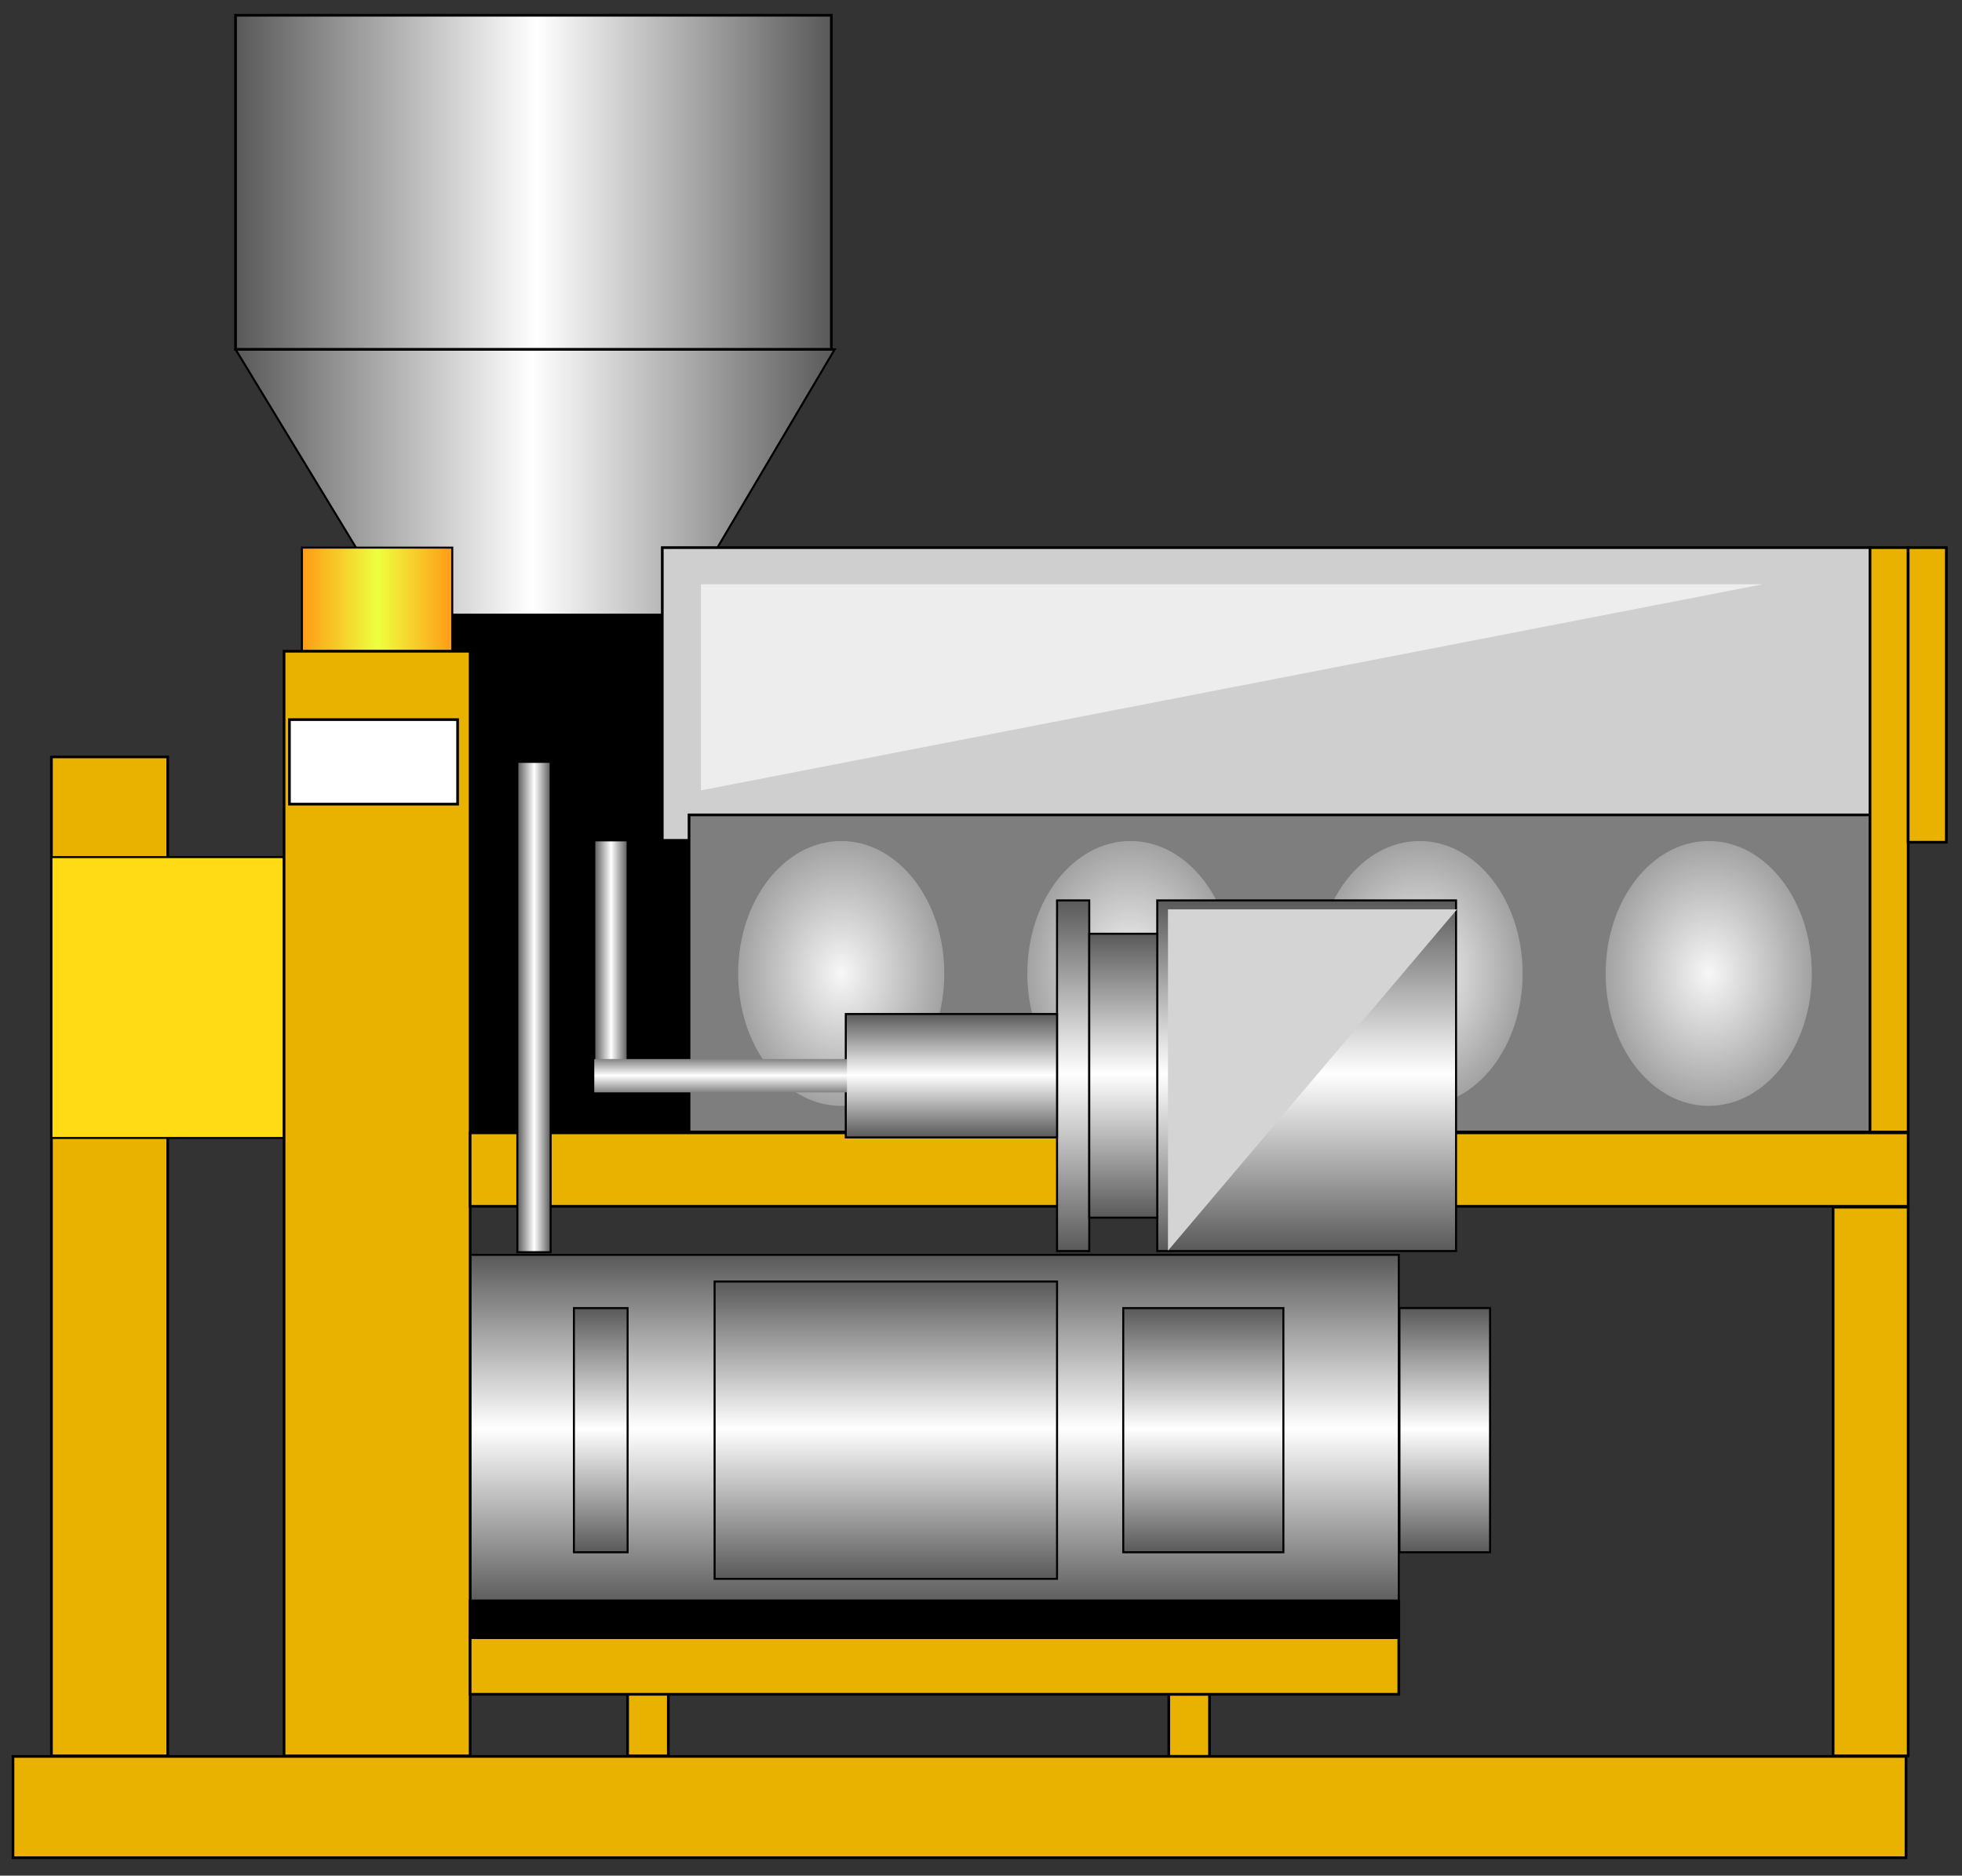 <?xml version="1.0" encoding="utf-8"?>
<!-- Generator: Adobe Illustrator 16.0.0, SVG Export Plug-In . SVG Version: 6.00 Build 0)  -->
<!DOCTYPE svg PUBLIC "-//W3C//DTD SVG 1.1//EN" "http://www.w3.org/Graphics/SVG/1.1/DTD/svg11.dtd">
<svg version="1.1"
	 id="图层_1" inkscape:version="0.48.3.1 r9886" sodipodi:docname="Iindustrial2018.svg" xmlns:dc="http://purl.org/dc/elements/1.1/" xmlns:cc="http://creativecommons.org/ns#" xmlns:rdf="http://www.w3.org/1999/02/22-rdf-syntax-ns#" xmlns:svg="http://www.w3.org/2000/svg" xmlns:sodipodi="http://sodipodi.sourceforge.net/DTD/sodipodi-0.dtd" xmlns:inkscape="http://www.inkscape.org/namespaces/inkscape"
	 xmlns="http://www.w3.org/2000/svg" xmlns:xlink="http://www.w3.org/1999/xlink" x="0px" y="0px" width="731px" height="699px"
	 viewBox="-4.834 -4.692 731 699" enable-background="new -4.834 -4.692 731 699" xml:space="preserve">
<rect x="-4.834" y="-4.692" width="731" height="699" fill="#333333" stroke="none"/>
<sodipodi:namedview  id="namedview216" inkscape:current-layer="图层_1" inkscape:window-y="-8" inkscape:window-x="-8" inkscape:window-height="848" inkscape:window-width="1440" inkscape:pageshadow="2" inkscape:pageopacity="0" bordercolor="#666666" pagecolor="#ffffff" inkscape:cy="490.06477" inkscape:cx="-159.95043" guidetolerance="10" gridtolerance="10" inkscape:zoom="0.48537903" objecttolerance="10" showgrid="false" borderopacity="1" inkscape:window-maximized="1">
	</sodipodi:namedview>
<linearGradient id="rect12_1_" gradientUnits="userSpaceOnUse" x1="21.873" y1="551.23" x2="152.541" y2="551.23" gradientTransform="matrix(-4.371139e-008 -1 -1 4.371139e-008 894.561 615.494)">
	<stop  offset="0" style="stop-color:#595959"/>
	<stop  offset="0.505" style="stop-color:#FFFFFF"/>
	<stop  offset="1" style="stop-color:#595959"/>
</linearGradient>
<rect id="rect12" x="170.332" y="462.952" fill="url(#rect12_1_)" stroke="#000000" stroke-width="0.75" stroke-miterlimit="10" width="345.999" height="130.668"/>
<linearGradient id="rect21_1_" gradientUnits="userSpaceOnUse" x1="41.707" y1="675.567" x2="132.707" y2="675.567" gradientTransform="matrix(-4.371139e-008 -1 -1 4.371139e-008 894.561 615.494)">
	<stop  offset="0" style="stop-color:#595959"/>
	<stop  offset="0.505" style="stop-color:#FFFFFF"/>
	<stop  offset="1" style="stop-color:#595959"/>
</linearGradient>
<rect id="rect21" x="208.991" y="482.786" fill="url(#rect21_1_)" stroke="#000000" stroke-width="0.75" stroke-miterlimit="10" width="20.008" height="91"/>
<linearGradient id="rect30_1_" gradientUnits="userSpaceOnUse" x1="41.707" y1="451.064" x2="132.707" y2="451.064" gradientTransform="matrix(-4.371139e-008 -1 -1 4.371139e-008 894.561 615.494)">
	<stop  offset="0" style="stop-color:#595959"/>
	<stop  offset="0.505" style="stop-color:#FFFFFF"/>
	<stop  offset="1" style="stop-color:#595959"/>
</linearGradient>
<rect id="rect30" x="413.664" y="482.786" fill="url(#rect30_1_)" stroke="#000000" stroke-width="0.75" stroke-miterlimit="10" width="59.667" height="91"/>
<linearGradient id="rect39_1_" gradientUnits="userSpaceOnUse" x1="41.707" y1="361.112" x2="132.707" y2="361.112" gradientTransform="matrix(-4.371139e-008 -1 -1 4.371139e-008 894.561 615.494)">
	<stop  offset="0" style="stop-color:#595959"/>
	<stop  offset="0.505" style="stop-color:#FFFFFF"/>
	<stop  offset="1" style="stop-color:#595959"/>
</linearGradient>
<rect id="rect39" x="516.568" y="482.786" fill="url(#rect39_1_)" stroke="#000000" stroke-width="0.75" stroke-miterlimit="10" width="33.764" height="91"/>
<linearGradient id="rect48_1_" gradientUnits="userSpaceOnUse" x1="31.808" y1="569.357" x2="142.607" y2="569.357" gradientTransform="matrix(-4.371139e-008 -1 -1 4.371139e-008 894.561 615.494)">
	<stop  offset="0" style="stop-color:#595959"/>
	<stop  offset="0.505" style="stop-color:#FFFFFF"/>
	<stop  offset="1" style="stop-color:#595959"/>
</linearGradient>
<rect id="rect48" x="261.412" y="472.887" fill="url(#rect48_1_)" stroke="#000000" stroke-width="0.75" stroke-miterlimit="10" width="127.587" height="110.799"/>
<rect id="rect50" x="163.665" y="214.783" stroke="#000000" stroke-miterlimit="10" width="91.747" height="202.387"/>
<rect id="rect52" x="14.327" y="277.391" fill="#E9B100" stroke="#000000" stroke-miterlimit="10" width="43.336" height="372.294"/>
<linearGradient id="polygon61_1_" gradientUnits="userSpaceOnUse" x1="173.208" y1="376.937" x2="173.208" y2="600.179" gradientTransform="matrix(-4.371139e-008 -1 -1 4.371139e-008 683.105 348.148)">
	<stop  offset="0" style="stop-color:#595959"/>
	<stop  offset="0.505" style="stop-color:#FFFFFF"/>
	<stop  offset="1" style="stop-color:#595959"/>
</linearGradient>
<polygon id="polygon61" fill="url(#polygon61_1_)" stroke="#000000" stroke-width="0.75" stroke-miterlimit="10" points="
	306.169,125.492 247.664,224.385 142.998,224.385 82.927,125.492 "/>
<linearGradient id="rect70_1_" gradientUnits="userSpaceOnUse" x1="74.527" y1="600.468" x2="296.516" y2="600.468" gradientTransform="matrix(1 0 0 -1 8.4 663.715)">
	<stop  offset="0" style="stop-color:#595959"/>
	<stop  offset="0.505" style="stop-color:#FFFFFF"/>
	<stop  offset="1" style="stop-color:#595959"/>
</linearGradient>
<rect id="rect70" x="82.927" y="1" fill="url(#rect70_1_)" stroke="#000000" stroke-miterlimit="10" width="221.989" height="124.493"/>
<rect id="rect72" x="241.919" y="199.387" fill="#CFCFCF" stroke="#000000" stroke-miterlimit="10" width="449.975" height="109.102"/>
<rect id="rect74" x="251.889" y="298.994" fill="#7E7E7E" stroke="#000000" stroke-miterlimit="10" width="440.004" height="118.176"/>
<linearGradient id="rect83_1_" gradientUnits="userSpaceOnUse" x1="99.265" y1="445.021" x2="155.265" y2="445.021" gradientTransform="matrix(1 0 0 -1 8.4 663.715)">
	<stop  offset="0" style="stop-color:#FF9B15"/>
	<stop  offset="0.505" style="stop-color:#EEFF3F"/>
	<stop  offset="1" style="stop-color:#FF9B15"/>
</linearGradient>
<rect id="rect83" x="107.665" y="199.387" fill="url(#rect83_1_)" stroke="#000000" stroke-width="0.75" stroke-miterlimit="10" width="56" height="38.614"/>
<rect id="rect85" x="14.327" y="314.721" fill="#FFDB15" stroke="#000000" stroke-width="0.75" stroke-miterlimit="10" width="86.671" height="104.671"/>
<rect id="rect87" x="100.998" y="238.002" fill="#E9B100" stroke="#000000" stroke-miterlimit="10" width="69.334" height="411.684"/>
<rect id="rect89" x="228.998" y="623.536" fill="#E9B100" stroke="#000000" stroke-miterlimit="10" width="15.174" height="26.149"/>
<rect id="rect91" x="430.635" y="626.721" fill="#E9B100" stroke="#000000" stroke-miterlimit="10" width="15.174" height="23.148"/>
<rect id="rect93" x="691.893" y="199.387" fill="#E9B100" stroke="#000000" stroke-miterlimit="10" width="14.22" height="217.782"/>
<rect id="rect95" x="678.141" y="445.186" fill="#E9B100" stroke="#000000" stroke-miterlimit="10" width="27.972" height="204.499"/>
<rect id="rect97" x="170.331" y="417.482" fill="#E9B100" stroke="#000000" stroke-miterlimit="10" width="535.781" height="27.391"/>
<rect id="rect99" x="-0.001" y="649.87" fill="#E9B100" stroke="#000000" stroke-miterlimit="10" width="705.303" height="37.745"/>
<rect id="rect101" x="170.331" y="605.602" fill="#E9B100" stroke="#000000" stroke-miterlimit="10" width="346" height="21.119"/>
<rect id="rect103" x="170.331" y="591.906" stroke="#000000" stroke-miterlimit="10" width="346" height="13.695"/>
<rect id="rect105" x="706.113" y="199.387" fill="#E9B100" stroke="#000000" stroke-miterlimit="10" width="14.219" height="109.805"/>
<rect id="rect107" x="102.998" y="263.485" fill="#FFFFFF" stroke="#000000" stroke-miterlimit="10" width="62.667" height="31.499"/>
<polygon id="polygon109" fill="#EDEDED" points="256.324,289.861 256.324,213.045 651.995,213.045 "/>
<linearGradient id="rect118_1_" gradientUnits="userSpaceOnUse" x1="179.515" y1="293.122" x2="191.931" y2="293.122" gradientTransform="matrix(1 0 0 -1 8.4 663.715)">
	<stop  offset="0" style="stop-color:#595959"/>
	<stop  offset="0.505" style="stop-color:#FFFFFF"/>
	<stop  offset="1" style="stop-color:#595959"/>
</linearGradient>
<rect id="rect118" x="187.915" y="279.234" fill="url(#rect118_1_)" stroke="#000000" stroke-width="0.75" stroke-miterlimit="10" width="12.416" height="182.719"/>
<linearGradient id="rect127_1_" gradientUnits="userSpaceOnUse" x1="208.182" y1="308.374" x2="220.598" y2="308.374" gradientTransform="matrix(1 0 0 -1 8.4 663.715)">
	<stop  offset="0" style="stop-color:#595959"/>
	<stop  offset="0.505" style="stop-color:#FFFFFF"/>
	<stop  offset="1" style="stop-color:#595959"/>
</linearGradient>
<rect id="rect127" x="216.582" y="308.489" fill="url(#rect127_1_)" stroke="#000000" stroke-width="0.75" stroke-miterlimit="10" width="12.416" height="93.706"/>
<radialGradient id="ellipse131_1_" cx="300.192" cy="358.542" r="38.406" gradientTransform="matrix(1 0 0 -1.285 8.4 818.83)" gradientUnits="userSpaceOnUse">
	<stop  offset="0" style="stop-color:#F7F7F7"/>
	<stop  offset="1" style="stop-color:#A2A2A2"/>
</radialGradient>
<ellipse id="ellipse131" sodipodi:ry="49.354" sodipodi:rx="38.405998" sodipodi:cy="196.16" sodipodi:cx="387.39899" fill="url(#ellipse131_1_)" cx="308.592" cy="358.082" rx="38.406" ry="49.354">
</ellipse>
<radialGradient id="ellipse141_1_" cx="407.928" cy="358.542" r="38.406" gradientTransform="matrix(1 0 0 -1.285 8.4 818.83)" gradientUnits="userSpaceOnUse">
	<stop  offset="0" style="stop-color:#F7F7F7"/>
	<stop  offset="1" style="stop-color:#A2A2A2"/>
</radialGradient>
<ellipse id="ellipse141" sodipodi:ry="49.354" sodipodi:rx="38.405998" sodipodi:cy="196.16" sodipodi:cx="495.13501" fill="url(#ellipse141_1_)" cx="416.328" cy="358.082" rx="38.406" ry="49.354">
</ellipse>
<radialGradient id="ellipse151_1_" cx="515.665" cy="358.547" r="38.406" gradientTransform="matrix(1 0 0 -1.285 8.4 818.845)" gradientUnits="userSpaceOnUse">
	<stop  offset="0" style="stop-color:#F7F7F7"/>
	<stop  offset="1" style="stop-color:#A2A2A2"/>
</radialGradient>
<ellipse id="ellipse151" sodipodi:ry="49.355" sodipodi:rx="38.405998" sodipodi:cy="196.16" sodipodi:cx="602.87201" fill="url(#ellipse151_1_)" cx="524.064" cy="358.082" rx="38.406" ry="49.355">
</ellipse>
<radialGradient id="ellipse161_1_" cx="623.4" cy="358.55" r="38.406" gradientTransform="matrix(1 0 0 -1.285 8.4 818.858)" gradientUnits="userSpaceOnUse">
	<stop  offset="0" style="stop-color:#F7F7F7"/>
	<stop  offset="1" style="stop-color:#A2A2A2"/>
</radialGradient>
<ellipse id="ellipse161" sodipodi:ry="49.355999" sodipodi:rx="38.405998" sodipodi:cy="196.16" sodipodi:cx="710.60797" fill="url(#ellipse161_1_)" cx="631.801" cy="358.082" rx="38.406" ry="49.356">
</ellipse>
<linearGradient id="rect176_1_" gradientUnits="userSpaceOnUse" x1="153.966" y1="412.563" x2="284.634" y2="412.563" gradientTransform="matrix(-4.371139e-008 -1 -1 4.371139e-008 894.561 615.494)">
	<stop  offset="0" style="stop-color:#595959"/>
	<stop  offset="0.505" style="stop-color:#FFFFFF"/>
	<stop  offset="1" style="stop-color:#595959"/>
</linearGradient>
<rect id="rect176" x="426.332" y="330.86" fill="url(#rect176_1_)" stroke="#000000" stroke-width="0.75" stroke-miterlimit="10" width="111.334" height="130.668"/>
<linearGradient id="rect185_1_" gradientUnits="userSpaceOnUse" x1="153.966" y1="499.563" x2="284.634" y2="499.563" gradientTransform="matrix(-4.371139e-008 -1 -1 4.371139e-008 894.561 615.494)">
	<stop  offset="0" style="stop-color:#595959"/>
	<stop  offset="0.505" style="stop-color:#FFFFFF"/>
	<stop  offset="1" style="stop-color:#595959"/>
</linearGradient>
<rect id="rect185" x="388.999" y="330.86" fill="url(#rect185_1_)" stroke="#000000" stroke-width="0.75" stroke-miterlimit="10" width="12" height="130.668"/>
<linearGradient id="rect194_1_" gradientUnits="userSpaceOnUse" x1="166.395" y1="480.898" x2="272.203" y2="480.898" gradientTransform="matrix(-4.371139e-008 -1 -1 4.371139e-008 894.561 615.494)">
	<stop  offset="0" style="stop-color:#595959"/>
	<stop  offset="0.505" style="stop-color:#FFFFFF"/>
	<stop  offset="1" style="stop-color:#595959"/>
</linearGradient>
<rect id="rect194" x="400.999" y="343.29" fill="url(#rect194_1_)" stroke="#000000" stroke-width="0.75" stroke-miterlimit="10" width="25.33" height="105.809"/>
<polygon id="polygon196" fill="#D4D4D4" points="430.328,461.392 430.328,334.207 538.01,334.207 "/>
<linearGradient id="rect205_1_" gradientUnits="userSpaceOnUse" x1="196.3" y1="544.919" x2="242.3" y2="544.919" gradientTransform="matrix(-4.371139e-008 -1 -1 4.371139e-008 894.561 615.494)">
	<stop  offset="0" style="stop-color:#595959"/>
	<stop  offset="0.505" style="stop-color:#FFFFFF"/>
	<stop  offset="1" style="stop-color:#595959"/>
</linearGradient>
<rect id="rect205" x="310.287" y="373.194" fill="url(#rect205_1_)" stroke="#000000" stroke-width="0.75" stroke-miterlimit="10" width="78.712" height="46"/>
<linearGradient id="rect214_1_" gradientUnits="userSpaceOnUse" x1="213.091" y1="630.902" x2="225.508" y2="630.902" gradientTransform="matrix(-4.371139e-008 -1 -1 4.371139e-008 894.561 615.494)">
	<stop  offset="0" style="stop-color:#828282"/>
	<stop  offset="0.505" style="stop-color:#FFFFFF"/>
	<stop  offset="1" style="stop-color:#838383"/>
</linearGradient>
<rect id="rect214" x="216.582" y="389.986" fill="url(#rect214_1_)" width="94.155" height="12.417"/>
</svg>
